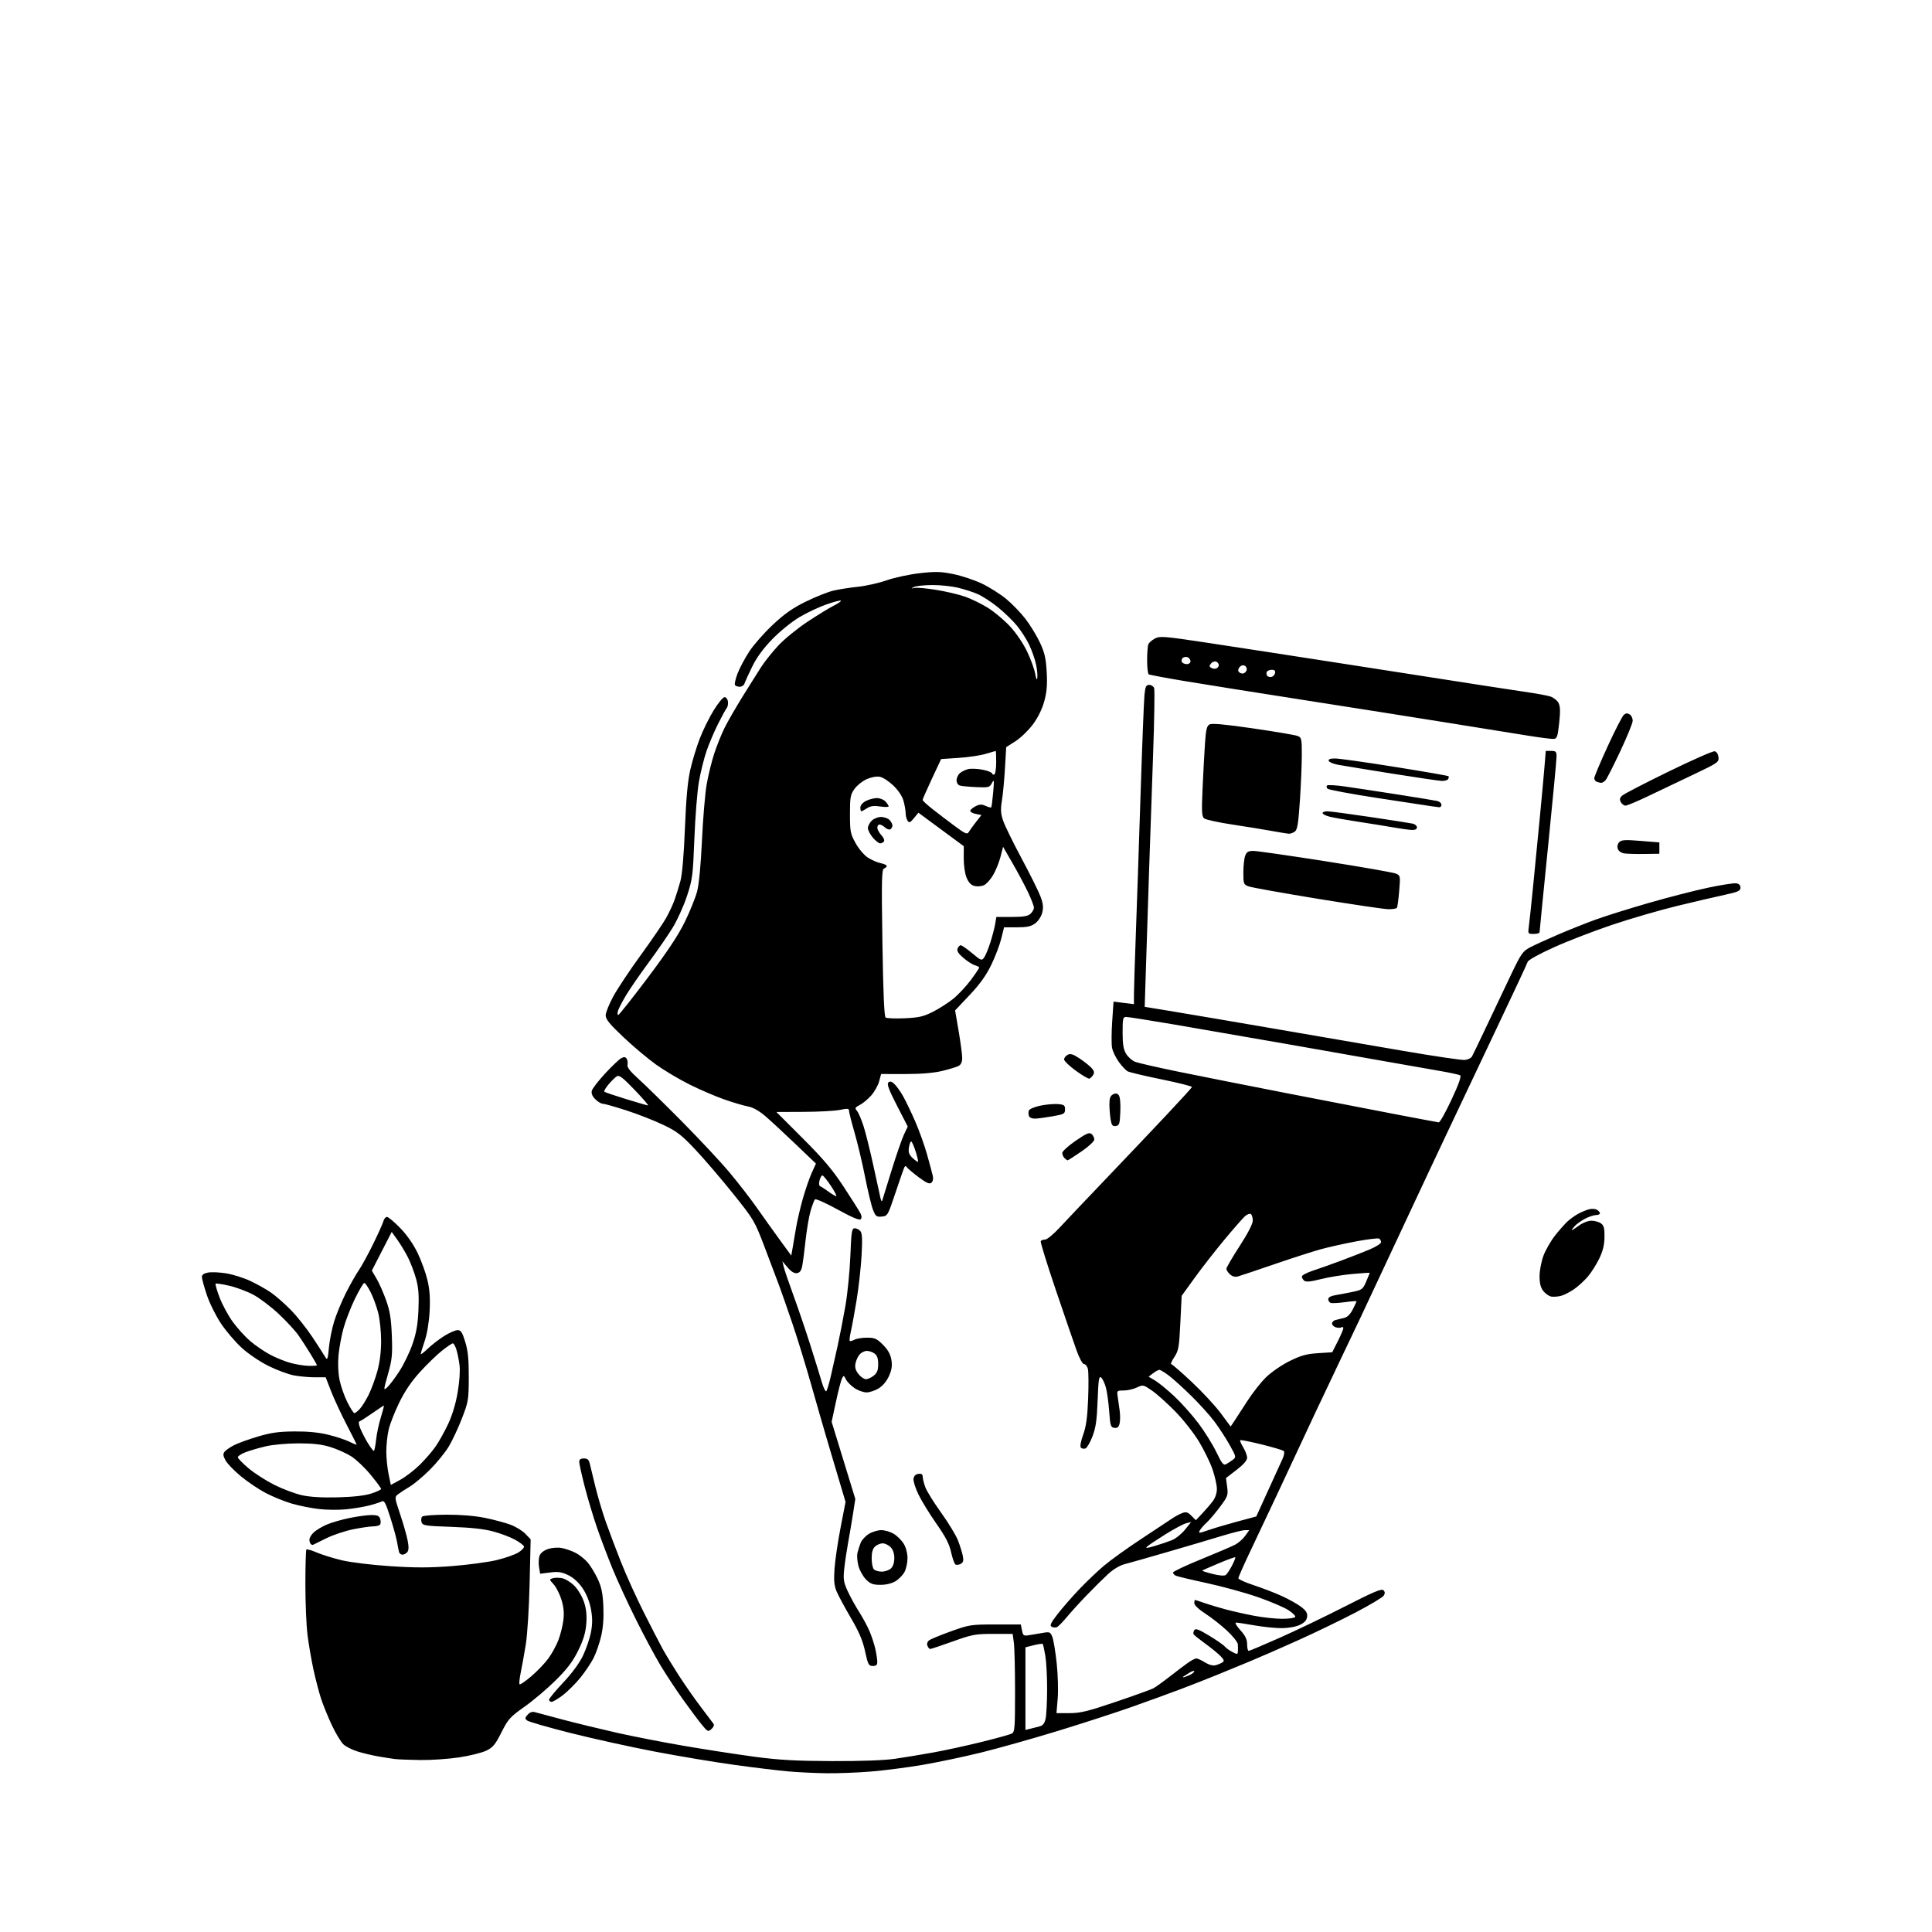 <svg version="1.1" xmlns="http://www.w3.org/2000/svg" xmlns:xlink="http://www.w3.org/1999/xlink" width="1024" height="1024" viewBox="0 0 1024 1024"><path stroke="none" fill="black" fill-rule="evenodd" d="M438.105,939.862C432.272,939.787 423.225,939.354 418.0,938.9C412.775,938.447 399.95,936.9 389.5,935.464C379.05,934.027 359.969,930.842 347.097,928.386C334.226,925.93 314.038,921.476 302.236,918.49C290.434,915.504 280.142,912.532 279.364,911.887C278.156,910.884 278.203,910.434 279.685,908.795C280.802,907.561 282.149,907.087 283.461,907.465C284.582,907.789 291.35,909.596 298.5,911.482C305.65,913.368 318.475,916.486 327.0,918.412C335.525,920.338 351.725,923.491 363.0,925.418C374.275,927.346 390.925,929.915 400.0,931.126C412.934,932.852 421.795,933.346 441.0,933.414C456.59,933.469 468.773,933.018 474.5,932.176C479.45,931.447 488.45,929.964 494.5,928.879C500.55,927.794 512.025,925.3 520.0,923.335C527.975,921.37 535.288,919.35 536.25,918.846C537.833,918.017 538.0,915.898 538.0,896.604C538.0,884.876 537.714,873.191 537.364,870.64L536.728,866.0L526.447,866.0C516.98,866.0 515.282,866.317 505,870.0C498.859,872.2 493.469,874.0 493.024,874.0C492.578,874.0 491.916,873.224 491.553,872.276C491.148,871.223 491.517,870.095 492.502,869.375C493.388,868.727 498.621,866.577 504.132,864.598C513.754,861.142 514.681,861.0 527.6,861.0L541.05,861.0L541.671,864.104C542.258,867.039 542.489,867.176 545.896,866.607C547.878,866.277 551.113,865.733 553.086,865.399C556.345,864.847 556.772,865.051 557.777,867.646C558.385,869.216 559.415,875.445 560.065,881.489C560.715,887.533 560.956,895.971 560.6,900.239L559.953,908.0L566.827,908.0C572.592,908.0 576.556,907.033 591.412,902.002C601.154,898.703 610.109,895.479 611.312,894.838C612.516,894.197 616.433,891.384 620.018,888.586C623.603,885.789 627.972,882.487 629.727,881.25C631.483,880.013 633.447,879.0 634.091,879.0C634.736,879.0 636.793,879.945 638.663,881.101C640.775,882.406 642.902,882.977 644.281,882.609C645.501,882.284 647.125,881.611 647.888,881.114C649.015,880.381 648.826,879.746 646.888,877.744C645.575,876.387 641.945,873.425 638.823,871.161C635.7,868.897 632.917,866.675 632.639,866.224C632.36,865.773 632.513,864.788 632.979,864.035C633.648,862.951 635.293,863.552 640.858,866.914C644.726,869.251 648.445,871.831 649.123,872.648C649.8,873.464 651.625,874.789 653.177,875.592C655.759,876.927 656.01,876.9 656.115,875.276C656.178,874.299 656.163,872.6 656.08,871.5C655.997,870.4 653.407,867.146 650.323,864.268C647.239,861.391 642.084,857.341 638.867,855.268C635.416,853.045 633.014,850.783 633.009,849.75C633.004,848.788 633.168,848.0 633.374,848.0C633.58,848.0 635.718,848.699 638.124,849.553C640.531,850.407 645.65,851.949 649.5,852.979C653.35,854.009 660.262,855.56 664.86,856.426C669.459,857.292 676.07,858.0 679.551,858.0C683.033,858.0 686.15,857.566 686.478,857.036C686.806,856.506 685.145,854.845 682.787,853.345C680.429,851.846 673.1,848.741 666.5,846.446C659.9,844.152 647.75,840.82 639.5,839.043C631.25,837.266 623.877,835.501 623.115,835.12C622.354,834.739 621.731,833.994 621.732,833.464C621.733,832.934 628.431,829.771 636.617,826.436C644.803,823.1 652.927,819.619 654.671,818.701C656.415,817.782 658.808,815.673 659.989,814.015L662.136,811.0L659.91,811.0C658.686,811.0 653.368,812.318 648.092,813.928C642.816,815.539 629.95,819.343 619.5,822.381C609.05,825.42 598.547,828.406 596.159,829.016C593.498,829.697 590.061,831.745 587.273,834.313C584.773,836.616 579.692,841.65 575.981,845.5C572.27,849.35 567.494,854.603 565.367,857.173C563.24,859.742 560.899,862.106 560.164,862.424C559.429,862.743 558.183,862.642 557.395,862.201C556.26,861.566 556.913,860.173 560.538,855.505C563.055,852.264 568.176,846.389 571.918,842.45C575.659,838.511 581.596,832.851 585.11,829.873C588.625,826.895 597.575,820.468 605.0,815.59C612.425,810.713 619.731,805.876 621.236,804.842C622.74,803.808 625.126,802.523 626.536,801.986C628.667,801.176 629.504,801.413 631.471,803.38L633.84,805.749L637.254,802.124C639.132,800.131 641.643,797.202 642.834,795.615C644.144,793.871 644.99,791.301 644.974,789.115C644.96,787.127 643.934,782.524 642.694,778.887C641.454,775.249 638.205,768.577 635.474,764.059C632.743,759.541 627.07,752.336 622.867,748.048C618.665,743.76 613.125,738.806 610.557,737.039C605.983,733.892 605.818,733.859 602.542,735.413C600.703,736.286 597.558,737.0 595.554,737.0C592.008,737.0 591.923,737.088 592.402,740.25C592.674,742.038 593.151,745.42 593.462,747.768C593.774,750.115 593.743,753.176 593.393,754.571C592.923,756.441 592.197,757.027 590.628,756.804C588.705,756.529 588.441,755.679 587.888,748.0C587.551,743.325 586.76,737.64 586.13,735.366C585.501,733.093 584.373,730.724 583.624,730.103C582.49,729.162 582.179,731.194 581.764,742.236C581.372,752.698 580.796,756.729 579.036,761.319C577.809,764.519 576.143,767.391 575.335,767.702C574.527,768.012 573.441,767.841 572.922,767.322C572.33,766.73 572.769,764.163 574.1,760.439C575.692,755.982 576.35,751.214 576.739,741.327C577.023,734.082 576.965,726.995 576.609,725.577C576.253,724.16 575.341,723.0 574.582,723.0C573.776,723.0 572.123,719.99 570.603,715.75C569.172,711.763 564.199,697.283 559.552,683.573C554.904,669.863 551.33,658.275 551.609,657.823C551.889,657.37 552.934,657.0 553.932,657.0C554.929,657.0 558.353,654.188 561.54,650.75C564.727,647.312 575.507,635.95 585.496,625.5C595.485,615.05 609.922,599.842 617.579,591.703C625.236,583.565 631.618,576.574 631.762,576.168C631.906,575.761 624.706,573.935 615.762,572.11C606.818,570.285 598.698,568.365 597.719,567.844C596.739,567.323 594.612,565.066 592.992,562.83C591.372,560.594 589.758,557.228 589.406,555.35C589.054,553.472 589.088,547.199 589.483,541.409L590.201,530.881L595.6,531.556L601.0,532.23L601.02,526.865C601.031,523.914 601.457,510.25 601.967,496.5C602.477,482.75 603.605,449.45 604.473,422.5C605.341,395.55 606.297,371.137 606.598,368.25C607.051,363.889 607.476,363 609.103,363C610.181,363.0 611.357,363.768 611.717,364.706C612.077,365.644 611.82,381.731 611.145,400.456C610.47,419.18 609.506,447.1 609.003,462.5C608.5,477.9 607.779,500.206 607.403,512.068L606.717,533.636L623.109,536.342C632.124,537.831 656.375,541.954 677.0,545.505C697.625,549.056 727.765,554.241 743.978,557.027C760.19,559.813 774.77,561.959 776.377,561.796C777.984,561.633 779.683,560.825 780.154,560.0C780.625,559.175 783.988,552.2 787.627,544.5C791.267,536.8 797.051,524.616 800.48,517.425C806.287,505.248 807.017,504.193 811.108,502.055C813.523,500.792 820.225,497.733 826.0,495.257C831.775,492.781 840.694,489.232 845.82,487.37C850.946,485.508 863.546,481.561 873.82,478.599C884.094,475.636 898.208,472.004 905.184,470.528C912.16,469.051 918.91,467.991 920.184,468.172C921.719,468.389 922.5,469.171 922.5,470.49C922.5,472.177 921.206,472.758 914.0,474.309C909.325,475.315 898.075,477.939 889.0,480.14C879.925,482.341 864.569,486.797 854.876,490.042C845.183,493.287 831.165,498.688 823.724,502.044C815.729,505.65 809.988,508.833 809.688,509.823C809.409,510.746 802.017,526.575 793.261,545.0C784.504,563.425 776.511,580.3 775.498,582.5C774.485,584.7 770.761,592.575 767.221,600.0C763.682,607.425 753.008,630.15 743.503,650.5C733.997,670.85 724.153,691.873 721.627,697.219C719.102,702.564 714.388,712.464 711.152,719.219C707.916,725.973 701.455,739.6 696.794,749.5C692.133,759.4 687.615,769.075 686.752,771.0C685.89,772.925 681.261,782.825 676.466,793.0C671.671,803.175 665.19,816.9 662.064,823.5C658.938,830.1 656.367,835.95 656.351,836.5C656.334,837.05 659.961,838.696 664.411,840.157C668.86,841.619 675.55,844.193 679.279,845.878C683.007,847.564 687.643,850.151 689.58,851.629C692.267,853.678 693.031,854.93 692.801,856.904C692.59,858.722 691.457,860.002 689.0,861.199C686.941,862.202 683.03,862.923 679.5,862.951C676.2,862.976 669.675,862.323 665.0,861.5C660.325,860.677 655.885,860.002 655.134,860.001C654.354,860.001 655.32,861.719 657.384,864.003C660.086,866.994 661.0,868.889 661.0,871.503C661.0,873.426 661.372,875.0 661.827,875.0C662.281,875.0 669.819,871.815 678.577,867.922C687.334,864.028 702.945,856.521 713.267,851.239C727.951,843.725 732.298,841.898 733.245,842.845C734.118,843.718 734.16,844.523 733.397,845.733C732.814,846.656 726.075,850.683 718.419,854.683C710.764,858.682 697.075,865.299 688.0,869.388C678.925,873.476 667.45,878.493 662.5,880.536C657.55,882.579 649.675,885.819 645.0,887.737C640.325,889.655 631.775,893.012 626.0,895.197C620.225,897.383 608.525,901.64 600.0,904.658C591.475,907.675 573.636,913.465 560.358,917.523C547.079,921.58 528.854,926.71 519.858,928.921C510.861,931.132 496.943,934.061 488.929,935.429C480.915,936.798 468.587,938.386 461.534,938.959C454.48,939.531 443.937,939.938 438.105,939.862zM222.757,932.85C217.115,932.768 211.15,932.54 209.5,932.344C207.85,932.148 203.8,931.517 200.5,930.941C197.2,930.366 192.25,929.187 189.5,928.322C186.75,927.457 183.422,925.793 182.105,924.625C180.788,923.456 178.015,918.9 175.943,914.5C173.872,910.1 171.262,903.689 170.143,900.252C169.025,896.816 167.21,889.841 166.11,884.752C165.01,879.664 163.603,871.45 162.984,866.5C162.364,861.55 161.858,849.469 161.858,839.654C161.858,829.839 162.102,821.565 162.399,821.268C162.696,820.971 165.173,821.689 167.903,822.863C170.634,824.038 176.594,825.889 181.148,826.976C185.793,828.086 197.061,829.459 206.814,830.105C220.129,830.986 227.802,830.975 239.588,830.057C248.052,829.397 258.661,827.977 263.164,826.902C267.666,825.826 272.867,824.009 274.722,822.863C276.576,821.717 277.927,820.266 277.723,819.64C277.52,819.013 275.412,817.42 273.04,816.1C270.668,814.78 265.526,812.824 261.614,811.753C256.688,810.406 249.817,809.642 239.275,809.27C225.264,808.777 224,808.577 223.426,806.766C223.082,805.684 223.238,804.362 223.771,803.829C224.305,803.295 230.096,802.84 236.64,802.816C244.126,802.79 251.684,803.414 257.019,804.499C261.684,805.448 267.78,807.076 270.566,808.115C273.352,809.155 276.896,811.326 278.443,812.94L281.254,815.875L280.711,839.187C280.403,852.378 279.515,866.494 278.665,871.699C277.839,876.758 276.637,883.431 275.994,886.528C275.351,889.625 275.079,892.412 275.388,892.722C275.698,893.031 278.492,891.114 281.598,888.461C284.703,885.808 288.758,881.581 290.608,879.068C292.458,876.556 294.875,872.128 295.979,869.229C297.084,866.33 298.272,861.539 298.619,858.583C299.066,854.783 298.747,851.605 297.533,847.743C296.587,844.738 294.738,841.119 293.424,839.701C291.094,837.189 291.085,837.108 293.039,836.487C294.142,836.137 296.411,836.151 298.082,836.518C299.752,836.885 302.62,838.687 304.455,840.522C306.296,842.362 308.568,846.195 309.522,849.067C310.757,852.785 311.104,856.119 310.734,860.726C310.356,865.435 309.199,869.248 306.452,874.839C303.612,880.618 300.699,884.476 294.594,890.541C290.142,894.964 282.71,901.264 278.078,904.541C270.347,910.011 269.337,911.131 265.781,918.183C262.497,924.697 261.267,926.176 257.704,927.898C255.392,929.015 248.89,930.62 243.257,931.465C237.623,932.309 228.398,932.933 222.757,932.85zM377.108,916.402C375.307,918.032 375.067,917.917 371.728,913.804C369.807,911.437 365.342,905.45 361.808,900.5C358.273,895.55 352.977,887.5 350.039,882.61C347.101,877.721 341.2,866.69 336.926,858.097C332.652,849.504 327.136,837.53 324.668,831.487C322.199,825.444 318.536,815.775 316.528,810.0C314.519,804.225 311.554,794.352 309.938,788.061C308.322,781.769 307.0,775.807 307.0,774.811C307.0,773.55 307.753,773.0 309.481,773.0C311.369,773.0 312.112,773.658 312.59,775.75C312.935,777.263 314.289,782.839 315.599,788.143C316.909,793.446 319.384,801.771 321.1,806.643C322.816,811.514 326.429,821.082 329.128,827.903C331.826,834.725 337.227,846.65 341.13,854.403C345.032,862.157 349.586,870.975 351.249,874.0C352.911,877.025 356.742,883.325 359.762,888.0C362.781,892.675 367.963,900.1 371.276,904.5C374.589,908.9 377.681,912.994 378.147,913.598C378.658,914.262 378.247,915.372 377.108,916.402zM546.0,916.294C547.375,915.954 549.612,915.382 550.972,915.023C552.763,914.551 553.652,913.424 554.196,910.935C554.609,909.046 554.968,902.1 554.993,895.5C555.019,888.9 554.594,880.851 554.05,877.614C553.506,874.376 552.877,871.543 552.652,871.319C552.427,871.094 550.276,871.405 547.872,872.011L543.5,873.112L543.5,895.012L543.5,916.913L546.0,916.294zM292.356,902.0C291.61,902.0 291.0,901.5 291.0,900.89C291.0,900.279 294.365,896.203 298.477,891.831C303.223,886.786 307.082,881.519 309.044,877.409C310.743,873.848 312.633,868.249 313.243,864.967C314.066,860.543 314.055,857.399 313.201,852.807C312.471,848.882 310.85,844.846 308.775,841.786C306.686,838.708 303.945,836.202 301.207,834.87C297.746,833.185 295.885,832.909 291.597,833.445L286.279,834.109L285.691,830.484C285.368,828.491 285.502,825.81 285.989,824.528C286.529,823.109 288.296,821.727 290.503,820.999C292.585,820.312 295.68,820.093 297.769,820.484C299.77,820.86 303.059,822.01 305.078,823.04C307.097,824.07 310.002,826.395 311.534,828.206C313.066,830.018 315.464,833.975 316.862,837.0C318.827,841.249 319.494,844.547 319.797,851.5C320.057,857.478 319.658,862.769 318.607,867.259C317.737,870.976 315.929,876.179 314.591,878.821C313.252,881.463 310.075,886.179 307.532,889.302C304.988,892.425 300.838,896.559 298.31,898.49C295.781,900.42 293.102,902.0 292.356,902.0zM627.286,889.0C627.627,889.0 629.052,888.478 630.453,887.839C631.854,887.201 633.0,886.291 633.0,885.816C633.0,885.342 631.763,885.728 630.25,886.674C628.737,887.621 627.312,888.531 627.083,888.697C626.854,888.864 626.945,889.0 627.286,889.0zM462.6,883.0C460.419,883.0 460.047,882.295 458.513,875.25C457.259,869.492 455.318,864.93 450.96,857.5C447.734,852.0 444.342,845.7 443.423,843.5C442.124,840.394 441.877,837.689 442.316,831.397C442.627,826.94 444.07,817.163 445.521,809.671L448.16,796.049L445.693,787.775C444.336,783.224 441.419,773.425 439.211,766.0C437.003,758.575 432.848,744.175 429.978,734.0C427.108,723.825 422.616,709.2 419.995,701.5C417.374,693.8 414.23,684.8 413.009,681.5C411.787,678.2 408.323,669.03 405.312,661.121C399.946,647.032 399.607,646.458 388.517,632.621C382.292,624.855 373.342,614.4 368.628,609.389C361.269,601.565 358.856,599.7 351.554,596.197C346.878,593.953 338.098,590.515 332.044,588.558C325.99,586.601 320.333,585.0 319.473,585.0C318.613,585.0 316.834,583.925 315.519,582.61C313.917,581.008 313.312,579.523 313.683,578.104C313.987,576.94 317.163,572.828 320.739,568.965C324.316,565.101 328.145,561.458 329.248,560.867C330.766,560.055 331.47,560.123 332.14,561.147C332.627,561.891 332.826,563.331 332.581,564.347C332.269,565.645 333.975,567.847 338.318,571.752C341.718,574.809 352.089,584.971 361.365,594.335C370.641,603.699 382.028,615.891 386.669,621.43C391.31,626.968 397.895,635.481 401.303,640.347C404.712,645.213 410.178,652.863 413.45,657.347L419.4,665.5L420.095,661.5C420.477,659.3 421.292,654.495 421.907,650.822C422.521,647.149 424.148,640.174 425.522,635.322C426.897,630.47 429.021,624.303 430.244,621.618L432.466,616.735L421.483,606.232C415.442,600.456 408.25,593.807 405.5,591.457C402.307,588.728 399.055,586.92 396.5,586.454C394.3,586.052 388.675,584.393 384.0,582.766C379.325,581.139 371.002,577.566 365.504,574.826C360.006,572.086 351.956,567.292 347.614,564.172C343.273,561.052 335.508,554.518 330.36,549.652C323.094,542.784 321.003,540.211 321.014,538.152C321.022,536.693 322.843,532.17 325.061,528.101C327.28,524.031 333.818,514.202 339.59,506.259C345.363,498.317 351.398,489.493 353.002,486.65C354.606,483.808 356.639,479.462 357.52,476.992C358.402,474.521 359.799,470.025 360.626,467.0C361.577,463.523 362.46,453.224 363.027,439.0C363.664,423.023 364.49,414.017 365.878,407.936C366.952,403.226 369.209,395.801 370.892,391.436C372.576,387.071 375.889,380.35 378.254,376.5C380.619,372.65 383.217,369.5 384.027,369.5C384.837,369.5 385.647,370.537 385.827,371.805C386.006,373.073 385.711,374.648 385.169,375.305C384.628,375.962 382.524,379.815 380.493,383.867C378.463,387.919 375.721,394.409 374.401,398.29C373.081,402.171 371.292,409.431 370.426,414.423C369.559,419.415 368.482,432.95 368.032,444.5C367.266,464.188 367.019,466.093 364.082,475.0C362.359,480.225 358.946,487.757 356.498,491.739C354.05,495.72 348.305,504.045 343.732,510.239C339.159,516.432 333.801,524.2 331.825,527.5C329.85,530.8 327.926,534.513 327.549,535.75C327.173,536.987 327.233,537.983 327.683,537.962C328.132,537.941 335.174,529.053 343.331,518.212C353.794,504.305 359.593,495.555 363.024,488.5C365.698,483.0 368.604,475.8 369.481,472.5C370.47,468.779 371.446,458.525 372.051,445.5C372.587,433.95 373.703,420.595 374.531,415.821C375.359,411.048 377.164,403.688 378.542,399.467C379.921,395.245 382.375,389.116 383.997,385.848C385.619,382.579 389.932,375.088 393.582,369.202C397.232,363.316 401.723,356.177 403.562,353.337C405.4,350.497 409.454,345.44 412.57,342.098C415.686,338.756 422.569,333.144 427.867,329.626C433.165,326.108 439.456,322.247 441.847,321.045C444.238,319.844 445.969,318.636 445.695,318.362C445.421,318.087 441.977,318.982 438.042,320.351C434.108,321.719 427.653,324.76 423.699,327.109C419.678,329.498 413.365,334.619 409.372,338.73C404.56,343.685 401.083,348.43 398.702,353.29C396.76,357.256 394.922,361.288 394.617,362.25C394.312,363.212 393.175,364.0 392.09,364C391.006,364 389.858,363.578 389.539,363.063C389.221,362.548 389.839,359.813 390.914,356.984C391.988,354.156 394.765,348.93 397.084,345.371C399.403,341.811 405.039,335.402 409.607,331.128C415.872,325.266 420.197,322.239 427.207,318.808C432.318,316.307 438.861,313.707 441.746,313.031C444.631,312.356 450.481,311.441 454.746,310.998C459.011,310.556 465.875,309.009 470.0,307.562C474.125,306.114 482.0,304.423 487.5,303.805C495.961,302.853 498.719,302.931 505.422,304.311C509.779,305.207 516.529,307.461 520.422,309.319C524.315,311.177 530.068,314.799 533.207,317.368C536.345,319.937 540.977,324.722 543.5,328C546.023,331.278 549.476,336.929 551.173,340.557C553.665,345.882 554.358,348.877 554.77,356.106C555.154,362.83 554.84,366.686 553.512,371.594C552.388,375.747 550.204,380.22 547.521,383.864C545.199,387.019 541.05,391.043 538.301,392.807L533.304,396.013L532.651,407.257C532.292,413.441 531.566,421.124 531.038,424.331C530.284,428.911 530.41,431.163 531.624,434.831C532.474,437.399 536.905,446.475 541.472,455.0C546.039,463.525 550.573,472.667 551.548,475.315C552.893,478.967 553.101,480.996 552.411,483.719C551.892,485.762 550.286,488.209 548.682,489.4C546.469,491.043 544.395,491.493 539.015,491.496L532.167,491.5L530.665,497.58C529.839,500.924 527.439,507.198 525.332,511.523C522.626,517.077 519.255,521.76 513.861,527.461L506.222,535.535L508.102,546.518C509.136,552.558 509.986,558.947 509.991,560.715C509.997,562.874 509.366,564.269 508.069,564.963C507.006,565.532 503.069,566.733 499.319,567.633C494.828,568.711 488.149,569.265 479.756,569.257L467.011,569.245L465.964,573.135C465.387,575.275 463.518,578.618 461.809,580.564C460.101,582.51 457.38,584.787 455.762,585.623C453.142,586.978 452.976,587.328 454.245,588.822C455.028,589.745 456.6,593.425 457.738,597.0C458.876,600.575 461.221,610.025 462.951,618.0C464.68,625.975 466.354,633.625 466.67,635.0C466.987,636.375 467.38,637.05 467.543,636.5C467.707,635.95 469.934,628.75 472.492,620.5C475.051,612.25 478.041,603.61 479.138,601.3L481.13,597.099L475.412,586.003C471.164,577.758 469.984,574.616 470.823,573.777C471.663,572.937 472.473,573.118 473.979,574.481C475.093,575.489 477.174,578.381 478.604,580.907C480.033,583.433 482.928,589.448 485.036,594.273C487.145,599.098 489.974,606.973 491.322,611.773C492.67,616.573 494.045,621.686 494.377,623.136C494.751,624.767 494.475,626.191 493.654,626.873C492.64,627.713 491.057,627.027 486.963,623.973C484.014,621.772 481.206,619.415 480.724,618.736C480.05,617.785 479.696,617.845 479.187,619.0C478.824,619.825 476.72,625.9 474.513,632.5C470.598,644.207 470.424,644.507 467.38,644.804C464.592,645.075 464.098,644.701 462.734,641.294C461.895,639.196 460.011,631.409 458.548,623.99C457.085,616.57 454.563,605.933 452.944,600.351C451.325,594.769 450.0,589.539 450.0,588.73C450.0,587.501 449.216,587.423 445.25,588.255C442.637,588.803 433.975,589.28 426.0,589.315L411.5,589.379L425.563,603.439C436.396,614.27 441.356,620.142 447.158,629.0C451.3,635.325 455.251,641.561 455.937,642.857C456.778,644.445 456.855,645.545 456.175,646.225C455.495,646.905 451.499,645.217 443.943,641.057C437.771,637.659 432.374,635.244 431.951,635.69C431.528,636.135 430.487,638.871 429.639,641.769C428.791,644.667 427.598,651.642 426.988,657.269C426.378,662.896 425.569,669.075 425.19,671.0C424.692,673.525 423.91,674.584 422.383,674.802C420.985,675.002 419.316,673.982 417.471,671.802L414.677,668.5L415.399,671.5C415.796,673.15 418.098,679.9 420.514,686.5C422.931,693.1 426.911,704.8 429.36,712.5C431.809,720.2 434.575,729.132 435.506,732.35C436.438,735.567 437.54,737.817 437.955,737.35C438.37,736.882 439.438,733.35 440.328,729.5C441.219,725.65 442.876,718.265 444.012,713.088C445.148,707.912 446.985,698.462 448.095,692.088C449.205,685.715 450.378,673.862 450.702,665.75C451.225,652.653 451.485,651.0 453.023,651.0C453.976,651.0 455.328,651.69 456.028,652.534C456.985,653.687 457.138,656.922 456.644,665.565C456.283,671.889 455.122,682.336 454.065,688.781C453.008,695.227 451.645,702.697 451.037,705.383C450.429,708.068 450.134,710.467 450.38,710.714C450.627,710.96 451.738,710.676 452.849,710.081C453.96,709.486 456.976,709.0 459.552,709.0C463.631,709 464.719,709.484 467.988,712.753C470.613,715.378 471.953,717.761 472.447,720.685C472.977,723.826 472.668,725.961 471.204,729.273C469.999,731.996 467.918,734.505 465.759,735.84C463.837,737.028 460.921,738.0 459.28,738.0C457.639,738.0 454.773,736.974 452.912,735.72C451.052,734.466 449.004,732.388 448.363,731.101C447.266,728.901 447.142,728.873 446.257,730.631C445.74,731.659 444.297,737.245 443.051,743.045L440.786,753.591L447.061,774.038L453.336,794.485L452.17,801.993C451.529,806.122 450.361,813.013 449.575,817.307C448.79,821.6 447.84,827.978 447.465,831.48C446.872,837.016 447.109,838.557 449.274,843.288C450.645,846.281 453.367,851.232 455.323,854.291C457.28,857.35 459.797,862.024 460.916,864.677C462.034,867.329 463.4,871.525 463.95,874.0C464.501,876.475 464.962,879.513 464.976,880.75C464.994,882.465 464.429,883.0 462.6,883.0zM466.673,839.996C462.7,839.999 461.343,839.497 459.004,837.158C457.441,835.595 455.642,832.384 455.006,830.024C454.371,827.663 454.125,824.554 454.46,823.116C454.795,821.677 455.556,819.266 456.152,817.759C456.748,816.251 458.698,814.114 460.486,813.009C462.273,811.904 465.258,811.002 467.118,811.004C468.978,811.006 471.967,811.902 473.759,812.995C475.552,814.088 477.912,816.448 479.005,818.241C480.172,820.154 480.994,823.275 480.996,825.8C480.998,828.164 480.303,831.447 479.451,833.094C478.6,834.741 476.462,836.967 474.701,838.04C472.697,839.262 469.695,839.994 466.673,839.996zM649.685,834.773C650.336,834.273 651.819,832.04 652.981,829.812C654.143,827.583 654.929,825.596 654.729,825.396C654.529,825.195 650.579,826.628 645.952,828.58C641.325,830.531 637.396,832.27 637.222,832.444C637.048,832.619 639.514,833.419 642.703,834.222C646.276,835.123 648.954,835.334 649.685,834.773zM467.371,833.0C469.005,833.0 471.165,832.255 472.171,831.345C473.339,830.288 474.0,828.3 474.0,825.845C474.0,823.333 473.306,821.306 472.0,820.0C470.9,818.9 469.023,818.0 467.829,818.0C466.635,818.0 464.835,818.745 463.829,819.655C462.557,820.806 462.0,822.725 462.0,825.955C462.0,828.51 462.54,831.14 463.2,831.8C463.86,832.46 465.737,833.0 467.371,833.0zM509.167,828.911C508.191,829.433 506.939,829.554 506.384,829.18C505.83,828.806 504.803,825.884 504.103,822.688C503.153,818.356 501.187,814.536 496.383,807.688C492.838,802.634 488.568,795.706 486.894,792.291C485.22,788.876 483.996,785.051 484.175,783.791C484.386,782.304 485.29,781.388 486.75,781.18C488.365,780.951 489.012,781.375 489.044,782.68C489.068,783.681 489.68,786.16 490.405,788.188C491.129,790.216 494.897,796.293 498.778,801.692C502.659,807.09 506.707,813.756 507.772,816.504C508.837,819.252 509.986,822.954 510.325,824.73C510.8,827.218 510.534,828.179 509.167,828.911zM213.346,824.0C212.571,824.0 211.761,823.438 211.547,822.75C211.332,822.062 210.856,819.7 210.49,817.5C210.123,815.3 208.491,809.334 206.862,804.241C204.322,796.3 203.659,795.106 202.2,795.847C201.265,796.323 198.25,797.283 195.5,797.981C192.75,798.679 187.35,799.572 183.5,799.967C179.65,800.361 173.125,800.296 169.0,799.821C164.875,799.347 158.35,798.027 154.5,796.888C150.65,795.748 144.518,793.256 140.872,791.349C137.227,789.441 131.276,785.432 127.647,782.439C124.019,779.446 120.335,775.615 119.462,773.927C118.183,771.453 118.116,770.565 119.12,769.355C119.806,768.529 122.051,766.994 124.111,765.944C126.17,764.893 131.825,762.851 136.678,761.405C143.611,759.34 147.748,758.759 156.0,758.692C163.065,758.634 168.954,759.208 174.0,760.444C178.125,761.455 183.188,763.127 185.25,764.161C187.312,765.195 189.0,765.864 189.0,765.647C189.0,765.431 186.577,760.584 183.615,754.877C180.653,749.17 176.969,741.237 175.428,737.25L172.627,730.0L166.95,730.0C163.828,730.0 158.849,729.553 155.886,729.006C152.924,728.46 146.9,726.243 142.5,724.08C138,721.868 131.784,717.689 128.291,714.527C124.876,711.436 119.862,705.588 117.149,701.531C114.429,697.464 111.046,690.643 109.608,686.324C108.174,682.017 107.0,677.728 107,676.792C107,675.664 108.095,674.886 110.25,674.482C112.038,674.147 116.369,674.336 119.876,674.901C123.383,675.467 129.111,677.267 132.606,678.903C136.1,680.538 141.05,683.314 143.605,685.073C146.161,686.831 150.939,691.021 154.224,694.385C157.509,697.748 162.74,704.364 165.848,709.086C168.957,713.808 171.989,718.517 172.586,719.55C173.472,721.08 173.795,720.113 174.332,714.333C174.695,710.43 175.946,704.146 177.112,700.368C178.278,696.591 181.039,689.9 183.247,685.5C185.455,681.1 188.548,675.626 190.12,673.336C191.691,671.046 195.16,664.708 197.829,659.252C200.497,653.796 202.935,648.357 203.246,647.166C203.558,645.975 204.395,645.0 205.107,645.0C205.819,645.0 208.962,647.633 212.092,650.851C215.675,654.535 219.104,659.451 221.353,664.128C223.318,668.213 225.665,674.693 226.569,678.528C227.752,683.545 228.071,688.163 227.708,695.0C227.402,700.771 226.379,706.941 225.102,710.718C223.946,714.139 223.0,717.267 223.0,717.671C223,718.075 224.688,716.783 226.75,714.8C228.812,712.816 232.726,709.8 235.446,708.097C238.166,706.394 241.357,705.0 242.537,705.0C244.3,705.0 245.025,706.118 246.592,711.25C248.048,716.019 248.491,720.462 248.46,730.0C248.423,741.875 248.243,742.959 244.877,751.676C242.928,756.723 239.796,763.434 237.917,766.589C236.038,769.744 231.537,775.289 227.915,778.913C224.294,782.536 219.427,786.625 217.101,788.0C214.775,789.375 212.01,791.175 210.957,792.0C209.086,793.467 209.11,793.7 212.061,802.5C213.72,807.45 215.511,813.703 216.041,816.395C216.72,819.849 216.672,821.69 215.879,822.645C215.261,823.39 214.121,824.0 213.346,824.0zM612.022,819.403C615.035,818.51 619.134,817.126 621.132,816.328C623.129,815.53 626.243,813.037 628.05,810.788L631.336,806.699L628.673,807.367C627.209,807.735 622.295,810.353 617.755,813.185C613.215,816.017 608.835,818.94 608.022,819.681C606.898,820.705 607.856,820.639 612.022,819.403zM165.938,818.771C165.628,818.92 165.066,818.732 164.688,818.354C164.309,817.976 164.0,816.92 164.0,816.008C164.0,815.095 165.018,813.392 166.262,812.223C167.507,811.054 170.544,809.211 173.012,808.128C175.481,807.044 180.969,805.447 185.208,804.579C189.447,803.711 194.704,803.0 196.89,803.0C199.981,803.0 201.006,803.443 201.497,804.991C201.845,806.086 201.848,807.436 201.506,807.991C201.163,808.546 199.54,809.0 197.899,809.0C196.258,809.0 191.447,809.695 187.208,810.544C182.969,811.393 176.575,813.53 173.0,815.294C169.425,817.057 166.247,818.622 165.938,818.771zM640.612,810.961C643.707,809.897 650.653,807.839 656.048,806.39L665.856,803.754L672.068,790.127C675.485,782.632 678.956,775.011 679.782,773.192C680.649,771.281 680.907,769.538 680.392,769.065C679.901,768.615 674.613,767.04 668.641,765.566C662.668,764.091 657.582,763.085 657.337,763.33C657.092,763.574 657.815,765.288 658.942,767.137C660.07,768.987 660.994,771.458 660.996,772.628C660.999,774.034 659.098,776.224 655.398,779.079L649.796,783.401L650.415,788.068C650.995,792.44 650.758,793.105 646.659,798.617C644.252,801.853 641.054,805.625 639.55,807.0C638.046,808.375 636.404,810.264 635.9,811.199C635.067,812.744 635.493,812.723 640.612,810.961zM179.0,793.62C187.209,793.412 193.302,792.723 196.75,791.613C199.637,790.683 202.0,789.578 202.0,789.156C202.0,788.734 199.487,785.343 196.416,781.619C193.344,777.896 188.732,773.517 186.166,771.889C183.6,770.26 178.64,768.044 175.145,766.964C170.494,765.527 165.935,765.004 158.145,765.015C152.215,765.023 144.621,765.701 141.0,766.545C137.425,767.379 132.588,768.783 130.25,769.666C127.913,770.549 126.026,771.773 126.058,772.386C126.09,772.999 128.677,775.651 131.808,778.281C134.939,780.91 141.1,784.858 145.5,787.055C149.9,789.252 156.425,791.699 160.0,792.493C164.329,793.455 170.674,793.831 179.0,793.62zM212.19,784.3C214.962,782.791 219.607,779.218 222.511,776.359C225.416,773.501 229.213,769.098 230.948,766.575C232.684,764.052 235.644,758.728 237.525,754.744C239.69,750.159 241.542,744.013 242.569,738.002C243.547,732.277 243.94,726.518 243.558,723.502C243.21,720.751 242.457,717.038 241.885,715.25C241.313,713.462 240.47,712.0 240.012,712.0C239.554,712.0 236.986,713.734 234.304,715.854C231.623,717.973 226.398,723.029 222.693,727.088C218.073,732.15 214.576,737.303 211.566,743.485C209.152,748.443 206.63,754.91 205.963,757.855C205.296,760.801 204.75,765.976 204.751,769.355C204.752,772.735 205.292,778.097 205.951,781.271L207.151,787.043L212.19,784.3zM649.852,776.054C650.758,775.555 652.362,774.503 653.416,773.716C655.272,772.329 655.218,772.082 651.691,765.775C649.689,762.195 646.057,756.614 643.621,753.373C641.185,750.132 635.661,744.018 631.346,739.787C627.031,735.555 621.7,730.734 619.5,729.074C617.3,727.414 615.05,726.053 614.5,726.05C613.95,726.047 612.438,726.861 611.141,727.859L608.781,729.673L612.194,731.687C614.071,732.794 618.688,736.58 622.453,740.1C626.219,743.62 631.994,750.1 635.287,754.5C638.58,758.9 642.833,765.754 644.739,769.731C647.605,775.711 648.489,776.804 649.852,776.054zM198.108,768.998C198.442,768.999 198.987,766.394 199.32,763.208C199.653,760.023 200.795,754.623 201.858,751.208C202.921,747.794 203.632,745.0 203.44,745.0C203.247,745.0 200.554,746.776 197.455,748.946C194.357,751.117 191.323,753.059 190.713,753.262C189.93,753.523 190.001,754.639 190.955,757.066C191.698,758.955 193.474,762.412 194.903,764.748C196.331,767.085 197.773,768.997 198.108,768.998zM654.15,753.3C655.188,751.76 658.306,746.957 661.079,742.626C663.853,738.295 668.354,732.577 671.082,729.92C673.811,727.262 679.406,723.426 683.517,721.394C689.542,718.416 692.456,717.606 698.549,717.215L706.107,716.73L709.054,710.894C710.674,707.683 712.0,704.568 712.0,703.969C712.0,703.371 711.546,703.163 710.991,703.506C710.436,703.848 709.086,703.845 707.991,703.497C706.896,703.15 706.0,702.251 706.0,701.5C706.0,700.749 706.788,699.921 707.75,699.66C708.712,699.399 710.732,698.912 712.238,698.577C714.115,698.16 715.609,696.727 716.988,694.024C718.095,691.855 719.0,689.911 719.0,689.705C719.0,689.499 716.195,689.715 712.768,690.183C709.34,690.652 705.965,690.817 705.268,690.549C704.57,690.282 704.0,689.394 704.0,688.577C704.0,687.636 705.376,686.864 707.75,686.473C709.812,686.134 713.914,685.355 716.865,684.743C721.895,683.7 722.347,683.356 724.115,679.232C725.152,676.813 726.0,674.74 726.0,674.624C726.0,674.508 721.837,674.788 716.75,675.245C711.663,675.703 704.137,676.931 700.026,677.975C694.683,679.332 692.189,679.572 691.276,678.814C690.574,678.232 690.0,677.228 690.0,676.585C690.0,675.941 692.587,674.561 695.75,673.519C698.913,672.476 705.55,670.12 710.5,668.283C715.45,666.446 722.312,663.763 725.75,662.321C729.188,660.88 732.0,659.119 732.0,658.409C732.0,657.699 731.541,656.835 730.981,656.488C730.421,656.142 724.908,656.807 718.731,657.966C712.554,659.125 704.125,661.003 700.0,662.14C695.875,663.276 684.85,666.83 675.5,670.038C666.15,673.245 657.455,676.165 656.178,676.525C654.638,676.96 653.208,676.593 651.928,675.435C650.868,674.475 650.0,673.155 650.0,672.501C650.0,671.847 653.15,666.447 657.0,660.5C661.403,653.7 664.0,648.654 664.0,646.903C664.0,645.371 663.522,643.822 662.937,643.461C662.352,643.1 660.95,643.636 659.821,644.652C658.692,645.668 653.832,651.225 649.02,657.0C644.209,662.775 637.13,671.845 633.29,677.155L626.307,686.81L625.607,701.155C624.976,714.077 624.662,715.872 622.439,719.25C621.082,721.312 620.328,723.0 620.763,723.0C621.199,723.0 626.105,727.265 631.666,732.478C637.228,737.691 644.137,745.138 647.021,749.028L652.264,756.1L654.15,753.3zM187.84,749.0C188.286,749.0 189.58,747.987 190.715,746.75C191.851,745.513 193.941,742.177 195.362,739.339C196.782,736.5 198.856,730.884 199.972,726.859C201.307,722.04 202.0,716.509 202.0,710.664C202.0,705.783 201.292,699.056 200.426,695.716C199.561,692.376 197.753,687.473 196.409,684.821C195.066,682.17 193.571,680.0 193.088,680.0C192.605,680.0 190.394,683.716 188.176,688.258C185.957,692.799 183.223,699.828 182.102,703.876C180.98,707.924 179.77,714.457 179.413,718.393C179.015,722.789 179.242,727.856 180,731.525C180.68,734.811 182.539,740.087 184.132,743.25C185.725,746.413 187.394,749.0 187.84,749.0zM205.221,735.342C206.367,734.329 209.244,730.522 211.614,726.883C213.985,723.244 217.145,716.719 218.637,712.383C220.677,706.454 221.459,701.945 221.79,694.192C222.124,686.388 221.81,682.38 220.499,677.692C219.547,674.286 217.635,669.25 216.252,666.5C214.869,663.75 212.36,659.575 210.678,657.222L207.62,652.943L202.349,663.201L197.079,673.458L199.623,677.8C201.022,680.188 203.309,685.372 204.703,689.321C206.677,694.907 207.337,699.052 207.68,708.0C208.065,718.058 207.808,720.609 205.629,728.342C203.198,736.974 203.188,737.141 205.221,735.342zM458.962,731.0C459.961,731.0 461.831,730.148 463.116,729.107C464.896,727.666 465.455,726.21 465.455,723.01C465.455,720.019 464.901,718.401 463.536,717.403C462.481,716.631 460.648,716.0 459.464,716.0C458.279,716.0 456.571,716.817 455.667,717.816C454.763,718.814 453.758,720.959 453.434,722.581C453.005,724.724 453.432,726.28 454.994,728.266C456.177,729.77 457.963,731.0 458.962,731.0zM163.75,723.934C166.088,723.97 168.0,723.83 168.0,723.621C168.0,723.413 166.535,720.825 164.744,717.871C162.953,714.917 160.053,710.43 158.299,707.901C156.546,705.371 151.762,700.173 147.667,696.35C143.573,692.526 137.539,687.967 134.259,686.218C130.978,684.47 125.25,682.333 121.529,681.471C117.809,680.608 114.544,680.123 114.273,680.394C114.003,680.664 114.966,683.985 116.414,687.774C117.862,691.563 121.007,697.358 123.404,700.652C125.8,703.945 129.952,708.516 132.631,710.809C135.309,713.102 140.026,716.326 143.112,717.974C146.199,719.622 151.149,721.623 154.112,722.419C157.076,723.216 161.412,723.898 163.75,723.934zM827.413,686.813C825.811,687.235 823.496,687.419 822.27,687.223C821.043,687.027 819.131,685.711 818.02,684.298C816.567,682.452 816.0,680.234 816.0,676.403C816.0,673.461 816.928,668.594 818.073,665.535C819.213,662.489 821.999,657.651 824.264,654.786C826.529,651.92 829.534,648.535 830.941,647.264C832.348,645.993 834.824,644.233 836.442,643.352C838.059,642.471 840.572,641.409 842.026,640.993C843.479,640.576 845.418,640.654 846.334,641.167C847.25,641.68 848.0,642.527 848.0,643.05C848.0,643.572 847.082,644.0 845.96,644.0C844.838,644.0 842.251,644.852 840.21,645.894C838.17,646.935 835.643,648.735 834.595,649.894C833.547,651.052 832.897,652.0 833.151,652.0C833.404,652.0 835.136,650.875 837.0,649.5C838.906,648.094 841.751,647.0 843.503,647.0C845.216,647.0 847.491,647.64 848.559,648.421C850.116,649.561 850.484,650.996 850.418,655.671C850.359,659.858 849.564,663.093 847.597,667.153C846.09,670.263 843.357,674.559 841.523,676.702C839.69,678.844 836.42,681.823 834.258,683.322C832.095,684.82 829.015,686.391 827.413,686.813zM443.204,634.0C443.653,634.0 442.377,631.525 440.369,628.5C438.36,625.475 436.339,623.0 435.877,623.0C435.416,623.0 434.733,624.214 434.361,625.697C433.973,627.242 434.115,628.538 434.694,628.731C435.249,628.916 437.207,630.178 439.046,631.534C440.884,632.89 442.756,634.0 443.204,634.0zM486.582,615.751C486.78,615.554 486.194,613.054 485.28,610.196C484.366,607.338 483.305,605.0 482.923,605.0C482.54,605.0 482.011,606.462 481.746,608.25C481.369,610.798 481.8,611.998 483.744,613.805C485.107,615.073 486.384,615.949 486.582,615.751zM565.856,615.0C565.605,615.0 564.86,614.46 564.2,613.8C563.54,613.14 563.014,611.903 563.032,611.05C563.049,610.197 566.219,607.323 570.075,604.663C575.781,600.727 577.357,600.052 578.543,601.036C579.344,601.701 580.0,603.01 580.0,603.946C580.0,604.926 577.1,607.629 573.156,610.323C569.391,612.896 566.106,615.0 565.856,615.0zM591.389,596.801C589.644,597.05 589.17,596.445 588.65,593.301C588.305,591.211 588.017,587.603 588.011,585.285C588.003,582.164 588.492,580.807 589.895,580.056C591.284,579.313 592.097,579.413 592.941,580.429C593.645,581.277 593.977,584.663 593.796,589.158C593.53,595.755 593.286,596.531 591.389,596.801zM762.574,594.875C763.165,594.944 766.21,589.518 769.34,582.819C773.102,574.768 774.658,570.407 773.929,569.956C773.323,569.582 768.254,568.49 762.664,567.531C757.074,566.572 745.3,564.507 736.5,562.941C727.7,561.375 703.85,557.176 683.5,553.608C663.15,550.041 635.766,545.295 622.646,543.061C609.526,540.828 597.938,539.0 596.896,539.0C595.188,539.0 595,539.817 595.004,547.25C595.007,553.557 595.45,556.225 596.885,558.58C597.918,560.274 600.054,562.163 601.632,562.778C603.209,563.393 613.275,565.699 624.0,567.903C634.725,570.108 660.825,575.289 682.0,579.417C703.175,583.545 729.725,588.684 741.0,590.836C752.275,592.988 761.983,594.806 762.574,594.875zM548.719,592.892C547.09,592.955 545.699,592.378 545.362,591.5C545.045,590.675 545.031,589.363 545.329,588.584C545.628,587.805 548.359,586.652 551.397,586.021C554.435,585.391 558.626,585.015 560.711,585.187C564.003,585.459 564.5,585.828 564.5,588.0C564.5,590.293 563.962,590.595 558.0,591.642C554.425,592.27 550.248,592.833 548.719,592.892zM343.435,585.911C343.949,585.96 340.799,582.28 336.435,577.734C330.015,571.047 328.193,569.662 326.892,570.484C326.007,571.043 324.039,572.982 322.517,574.792C320.996,576.603 319.991,578.325 320.285,578.619C320.579,578.912 325.697,580.653 331.66,582.488C337.622,584.322 342.921,585.862 343.435,585.911zM577.394,571.702C576.865,571.878 573.634,569.988 570.216,567.5C566.797,565.012 564.0,562.323 564.0,561.524C564.0,560.724 564.844,559.619 565.876,559.066C567.342,558.282 568.722,558.706 572.202,561.01C574.649,562.631 577.499,564.894 578.534,566.038C579.945,567.596 580.158,568.526 579.387,569.749C578.82,570.647 577.924,571.525 577.394,571.702zM479.5,539.703C487.053,539.36 489.465,538.806 494.5,536.256C497.8,534.586 502.643,531.482 505.262,529.359C507.881,527.237 512.039,522.8 514.502,519.5C516.964,516.2 518.984,513.211 518.989,512.858C518.995,512.506 517.987,511.948 516.75,511.62C515.513,511.292 512.782,509.555 510.683,507.761C507.93,505.41 507.053,504.012 507.54,502.75C507.911,501.788 508.666,501.0 509.218,501.0C509.771,501.0 512.477,502.888 515.232,505.195C519.956,509.149 520.319,509.284 521.588,507.548C522.329,506.536 523.812,502.961 524.884,499.604C525.957,496.247 527.117,491.812 527.463,489.75L528.091,486.0L536.217,486.0C542.375,486.0 544.785,485.599 546.171,484.345C547.177,483.435 548,481.972 547.999,481.095C547.999,480.218 546.615,476.575 544.924,473.0C543.233,469.425 539.554,462.522 536.748,457.659L531.647,448.818L530.286,454.135C529.538,457.059 527.784,461.4 526.388,463.781C524.993,466.163 522.792,468.593 521.499,469.182C520.206,469.772 517.96,469.956 516.508,469.591C514.706,469.139 513.375,467.749 512.316,465.214C511.435,463.107 510.778,458.688 510.797,455.0L510.83,448.5L498.801,439.626L486.773,430.752L484.41,433.626C482.42,436.047 481.888,436.263 481.039,435.0C480.484,434.175 480.021,432.375 480.01,431.0C479.998,429.625 479.494,426.7 478.89,424.5C478.211,422.03 476.159,418.928 473.526,416.391C471.18,414.132 467.964,412.029 466.38,411.72C464.647,411.381 461.87,411.872 459.408,412.952C457.157,413.94 454.232,416.267 452.908,418.124C450.75,421.15 450.5,422.537 450.5,431.5C450.5,440.731 450.73,441.915 453.486,446.892C455.153,449.902 458.025,453.286 459.986,454.551C461.919,455.797 464.962,457.119 466.75,457.488C468.538,457.857 470.0,458.525 470.0,458.972C470.0,459.42 469.348,460.036 468.552,460.342C467.307,460.819 467.187,466.363 467.701,499.699C468.107,526.141 468.648,538.757 469.399,539.306C470.004,539.749 474.55,539.928 479.5,539.703zM812.886,495.0C809.8,495.0 809.778,494.963 810.347,490.75C810.663,488.413 811.611,479.525 812.455,471.0C813.298,462.475 814.881,446.275 815.972,435.0C817.064,423.725 818.256,410.788 818.622,406.25L819.288,398.0L822.144,398.0C824.657,398.0 825.0,398.364 825.0,401.029C825.0,402.695 822.975,424.132 820.5,448.665C818.025,473.199 816.0,493.661 816.0,494.136C816.0,494.611 814.599,495.0 812.886,495.0zM735.691,481.888C733.386,481.827 716.425,479.313 698.0,476.303C679.575,473.292 663.263,470.363 661.75,469.793C659.15,468.814 659.0,468.414 659.0,462.444C659.0,458.971 659.439,454.976 659.975,453.565C660.753,451.518 661.625,451.0 664.291,451.0C666.128,451.0 683.351,453.47 702.565,456.488C721.779,459.506 738.576,462.451 739.89,463.031C742.215,464.056 742.262,464.308 741.604,472.197C741.232,476.658 740.692,480.689 740.405,481.154C740.117,481.619 737.996,481.95 735.691,481.888zM871.5,452.618C867.1,452.684 862.284,452.543 860.798,452.307C859.193,452.051 857.831,451.044 857.445,449.827C857.054,448.595 857.372,447.199 858.242,446.33C859.425,445.147 861.494,445.03 869.594,445.691L879.5,446.5L879.5,449.5L879.5,452.5L871.5,452.618zM466.53,447.0C465.786,447.0 464.013,445.615 462.589,443.923C461.165,442.231 460.0,439.981 460.0,438.923C460.0,437.865 460.9,436.1 462.0,435.0C463.1,433.9 465.318,433.0 466.929,433.0C468.539,433.0 470.564,433.707 471.429,434.571C472.293,435.436 473.0,436.759 473.0,437.512C473.0,438.266 472.522,439.178 471.937,439.539C471.352,439.9 470.079,439.477 469.108,438.598C468.137,437.719 466.815,437.0 466.171,437.0C465.527,437.0 465.0,437.758 465.0,438.686C465.0,439.613 465.947,441.379 467.105,442.612C468.262,443.844 468.911,445.335 468.546,445.926C468.181,446.517 467.274,447.0 466.53,447.0zM513.406,441.065C513.904,440.204 515.632,437.809 517.245,435.743L520.179,431.986L517.051,431.36C515.33,431.016 514.085,430.232 514.285,429.617C514.484,429.003 515.815,427.93 517.243,427.234C519.262,426.249 520.41,426.23 522.423,427.147C523.845,427.795 525.173,428.139 525.374,427.912C525.575,427.686 526.038,424.125 526.402,420.0C526.981,413.451 526.898,412.817 525.752,415.0C524.517,417.355 524.035,417.482 517.47,417.19C513.637,417.019 509.712,416.652 508.75,416.373C507.744,416.081 507.0,414.897 507.0,413.588C507.0,412.335 507.788,410.626 508.75,409.789C509.712,408.953 511.687,407.987 513.137,407.643C514.588,407.3 517.95,407.425 520.608,407.921C523.266,408.418 525.606,409.317 525.806,409.918C526.007,410.52 526.582,410.758 527.085,410.447C527.588,410.136 528.0,407.209 528.0,403.941C528.0,400.673 527.888,398.005 527.75,398.011C527.612,398.017 525.25,398.708 522.5,399.546C519.75,400.385 513.296,401.351 508.157,401.693L498.814,402.314L493.907,412.796C491.208,418.562 489.0,423.599 489.0,423.99C489.0,424.381 491.363,426.559 494.25,428.831C497.137,431.102 502.425,435.136 506.0,437.795C511.488,441.878 512.641,442.387 513.406,441.065zM683.059,441.892C682.201,441.832 678.125,441.166 674.0,440.411C669.875,439.656 660.471,438.129 653.101,437.018C645.732,435.907 639.034,434.443 638.218,433.766C636.973,432.732 636.838,430.191 637.382,418.017C637.739,410.033 638.312,399.32 638.655,394.21C639.163,386.659 639.62,384.739 641.097,383.948C642.359,383.273 649.418,383.924 664.207,386.079C675.918,387.786 686.513,389.582 687.75,390.07C689.859,390.902 689.999,391.536 689.985,400.229C689.976,405.328 689.516,416.25 688.963,424.5C688.155,436.543 687.628,439.746 686.287,440.75C685.369,441.438 683.916,441.951 683.059,441.892zM748.25,439.892C746.737,439.832 742.35,439.225 738.5,438.543C734.65,437.861 726.325,436.519 720.0,435.561C713.675,434.603 706.812,433.392 704.75,432.871C702.688,432.35 701.0,431.49 701.0,430.961C701.0,430.433 702.122,430.0 703.494,430.0C704.865,430.0 715.103,431.36 726.244,433.022C737.385,434.683 747.513,436.267 748.75,436.541C749.987,436.814 751.0,437.705 751.0,438.519C751.0,439.494 750.061,439.963 748.25,439.892zM456.535,430.0C456.241,430.0 456.0,429.112 456.0,428.026C456.0,426.851 457.195,425.434 458.95,424.526C460.573,423.687 463.203,423.0 464.795,423.0C466.387,423.0 468.435,423.823 469.345,424.829C470.255,425.835 471.0,426.987 471.0,427.39C471.0,427.793 468.974,427.819 466.498,427.447C463.153,426.946 461.364,427.187 459.533,428.386C458.179,429.274 456.83,430.0 456.535,430.0zM762.75,427.85C762.062,427.768 760.15,427.515 758.5,427.289C756.85,427.062 744.058,425.115 730.074,422.962C716.089,420.809 704.194,418.594 703.64,418.04C703.086,417.486 702.954,416.713 703.346,416.321C703.738,415.929 707.983,416.164 712.779,416.843C717.576,417.523 730.05,419.416 740.5,421.051C750.95,422.685 760.513,424.251 761.75,424.53C762.987,424.81 764.0,425.705 764.0,426.519C764.0,427.334 763.438,427.933 762.75,427.85zM861.563,427.0C860.742,427.0 859.619,426.157 859.067,425.126C858.308,423.706 858.488,422.868 859.812,421.67C860.774,420.8 871.802,415.089 884.32,408.978C896.838,402.868 907.849,398.015 908.79,398.193C909.811,398.386 910.629,399.637 910.82,401.295C911.126,403.95 910.549,404.353 897.82,410.403C890.494,413.884 879.675,419.043 873.778,421.866C867.881,424.69 862.384,427.0 861.563,427.0zM848.628,414.921C848.007,414.878 846.938,414.615 846.25,414.338C845.562,414.06 845.0,413.202 845.0,412.43C845.0,411.659 848.197,404.062 852.104,395.55C856.011,387.037 859.874,379.52 860.688,378.844C861.771,377.945 862.614,377.906 863.834,378.699C864.75,379.294 865.429,380.854 865.343,382.166C865.256,383.477 862.29,390.706 858.753,398.23C855.215,405.753 851.743,412.605 851.038,413.455C850.332,414.305 849.248,414.964 848.628,414.921zM764.191,413.905C762.711,413.852 750.7,412.086 737.5,409.979C724.3,407.872 711.509,405.777 709.074,405.324C706.64,404.871 704.465,403.938 704.241,403.25C703.962,402.395 705.046,402.003 707.667,402.01C709.775,402.016 724.049,404.027 739.387,406.481C754.725,408.934 767.483,411.15 767.737,411.404C767.992,411.659 767.904,412.347 767.541,412.933C767.179,413.52 765.671,413.957 764.191,413.905zM823.5,391.645C822.4,391.725 816.325,390.957 810.0,389.94C803.675,388.922 784.325,385.809 767.0,383.021C749.675,380.234 715.25,374.798 690.5,370.942C665.75,367.086 637.448,362.583 627.607,360.936C617.765,359.289 609.328,357.703 608.857,357.411C608.385,357.12 608.0,353.795 608.0,350.023C608,346.25 608.28,342.435 608.621,341.545C608.963,340.654 610.546,339.252 612.14,338.428C614.796,337.054 617.017,337.228 638.769,340.505C651.821,342.471 687.025,347.893 717.0,352.554C746.975,357.215 778.475,362.121 787.0,363.456C795.525,364.792 806.1,366.403 810.5,367.037C814.9,367.671 819.893,368.609 821.595,369.121C823.298,369.634 825.274,371.144 825.988,372.477C826.974,374.319 827.071,376.896 826.393,383.201C825.612,390.458 825.249,391.518 823.5,391.645zM549.796,359.211C549.99,357.953 549.679,354.731 549.105,352.052C548.53,349.373 546.914,344.76 545.513,341.801C544.112,338.842 541.148,334.222 538.927,331.535C536.706,328.847 532.107,324.415 528.707,321.687C525.307,318.958 520.499,315.857 518.021,314.795C515.544,313.733 510.813,312.226 507.509,311.447C504.204,310.667 498.125,310.055 494.0,310.085C489.875,310.116 485.6,310.568 484.5,311.091C482.654,311.968 482.676,312.007 484.786,311.605C486.043,311.365 491.168,311.828 496.175,312.634C501.182,313.44 508.028,315.046 511.389,316.204C514.75,317.362 520.286,320.063 523.69,322.207C527.095,324.35 532.366,328.788 535.403,332.068C538.626,335.55 542.386,341.113 544.437,345.436C546.37,349.507 548.286,354.788 548.697,357.17C549.209,360.142 549.554,360.782 549.796,359.211zM673.832,358.794C674.737,358.62 675.628,357.695 675.812,356.739C676.04,355.552 675.507,355.0 674.132,355.0C673.024,355.0 671.84,355.45 671.5,356.0C671.16,356.55 671.175,357.475 671.534,358.055C671.893,358.636 672.927,358.968 673.832,358.794zM658.59,357.0C659.4,357.0 660.339,356.28 660.677,355.399C661.015,354.517 660.664,353.41 659.896,352.935C659.019,352.393 657.991,352.581 657.132,353.44C656.379,354.193 656.068,355.301 656.441,355.904C656.813,356.507 657.781,357.0 658.59,357.0zM644.659,354.3C645.397,354.018 646.0,353.207 646.0,352.5C646.0,351.793 645.358,350.968 644.573,350.666C643.788,350.365 642.58,350.801 641.887,351.636C640.871,352.861 640.887,353.312 641.974,353.984C642.713,354.441 643.922,354.583 644.659,354.3zM629.059,352.0C630.135,352.0 631.0,351.318 631.0,350.469C631.0,349.626 630.295,348.667 629.433,348.336C628.571,348.005 627.395,348.205 626.82,348.78C626.245,349.355 626.077,350.315 626.446,350.913C626.816,351.511 627.991,352.0 629.059,352.0z"/></svg>